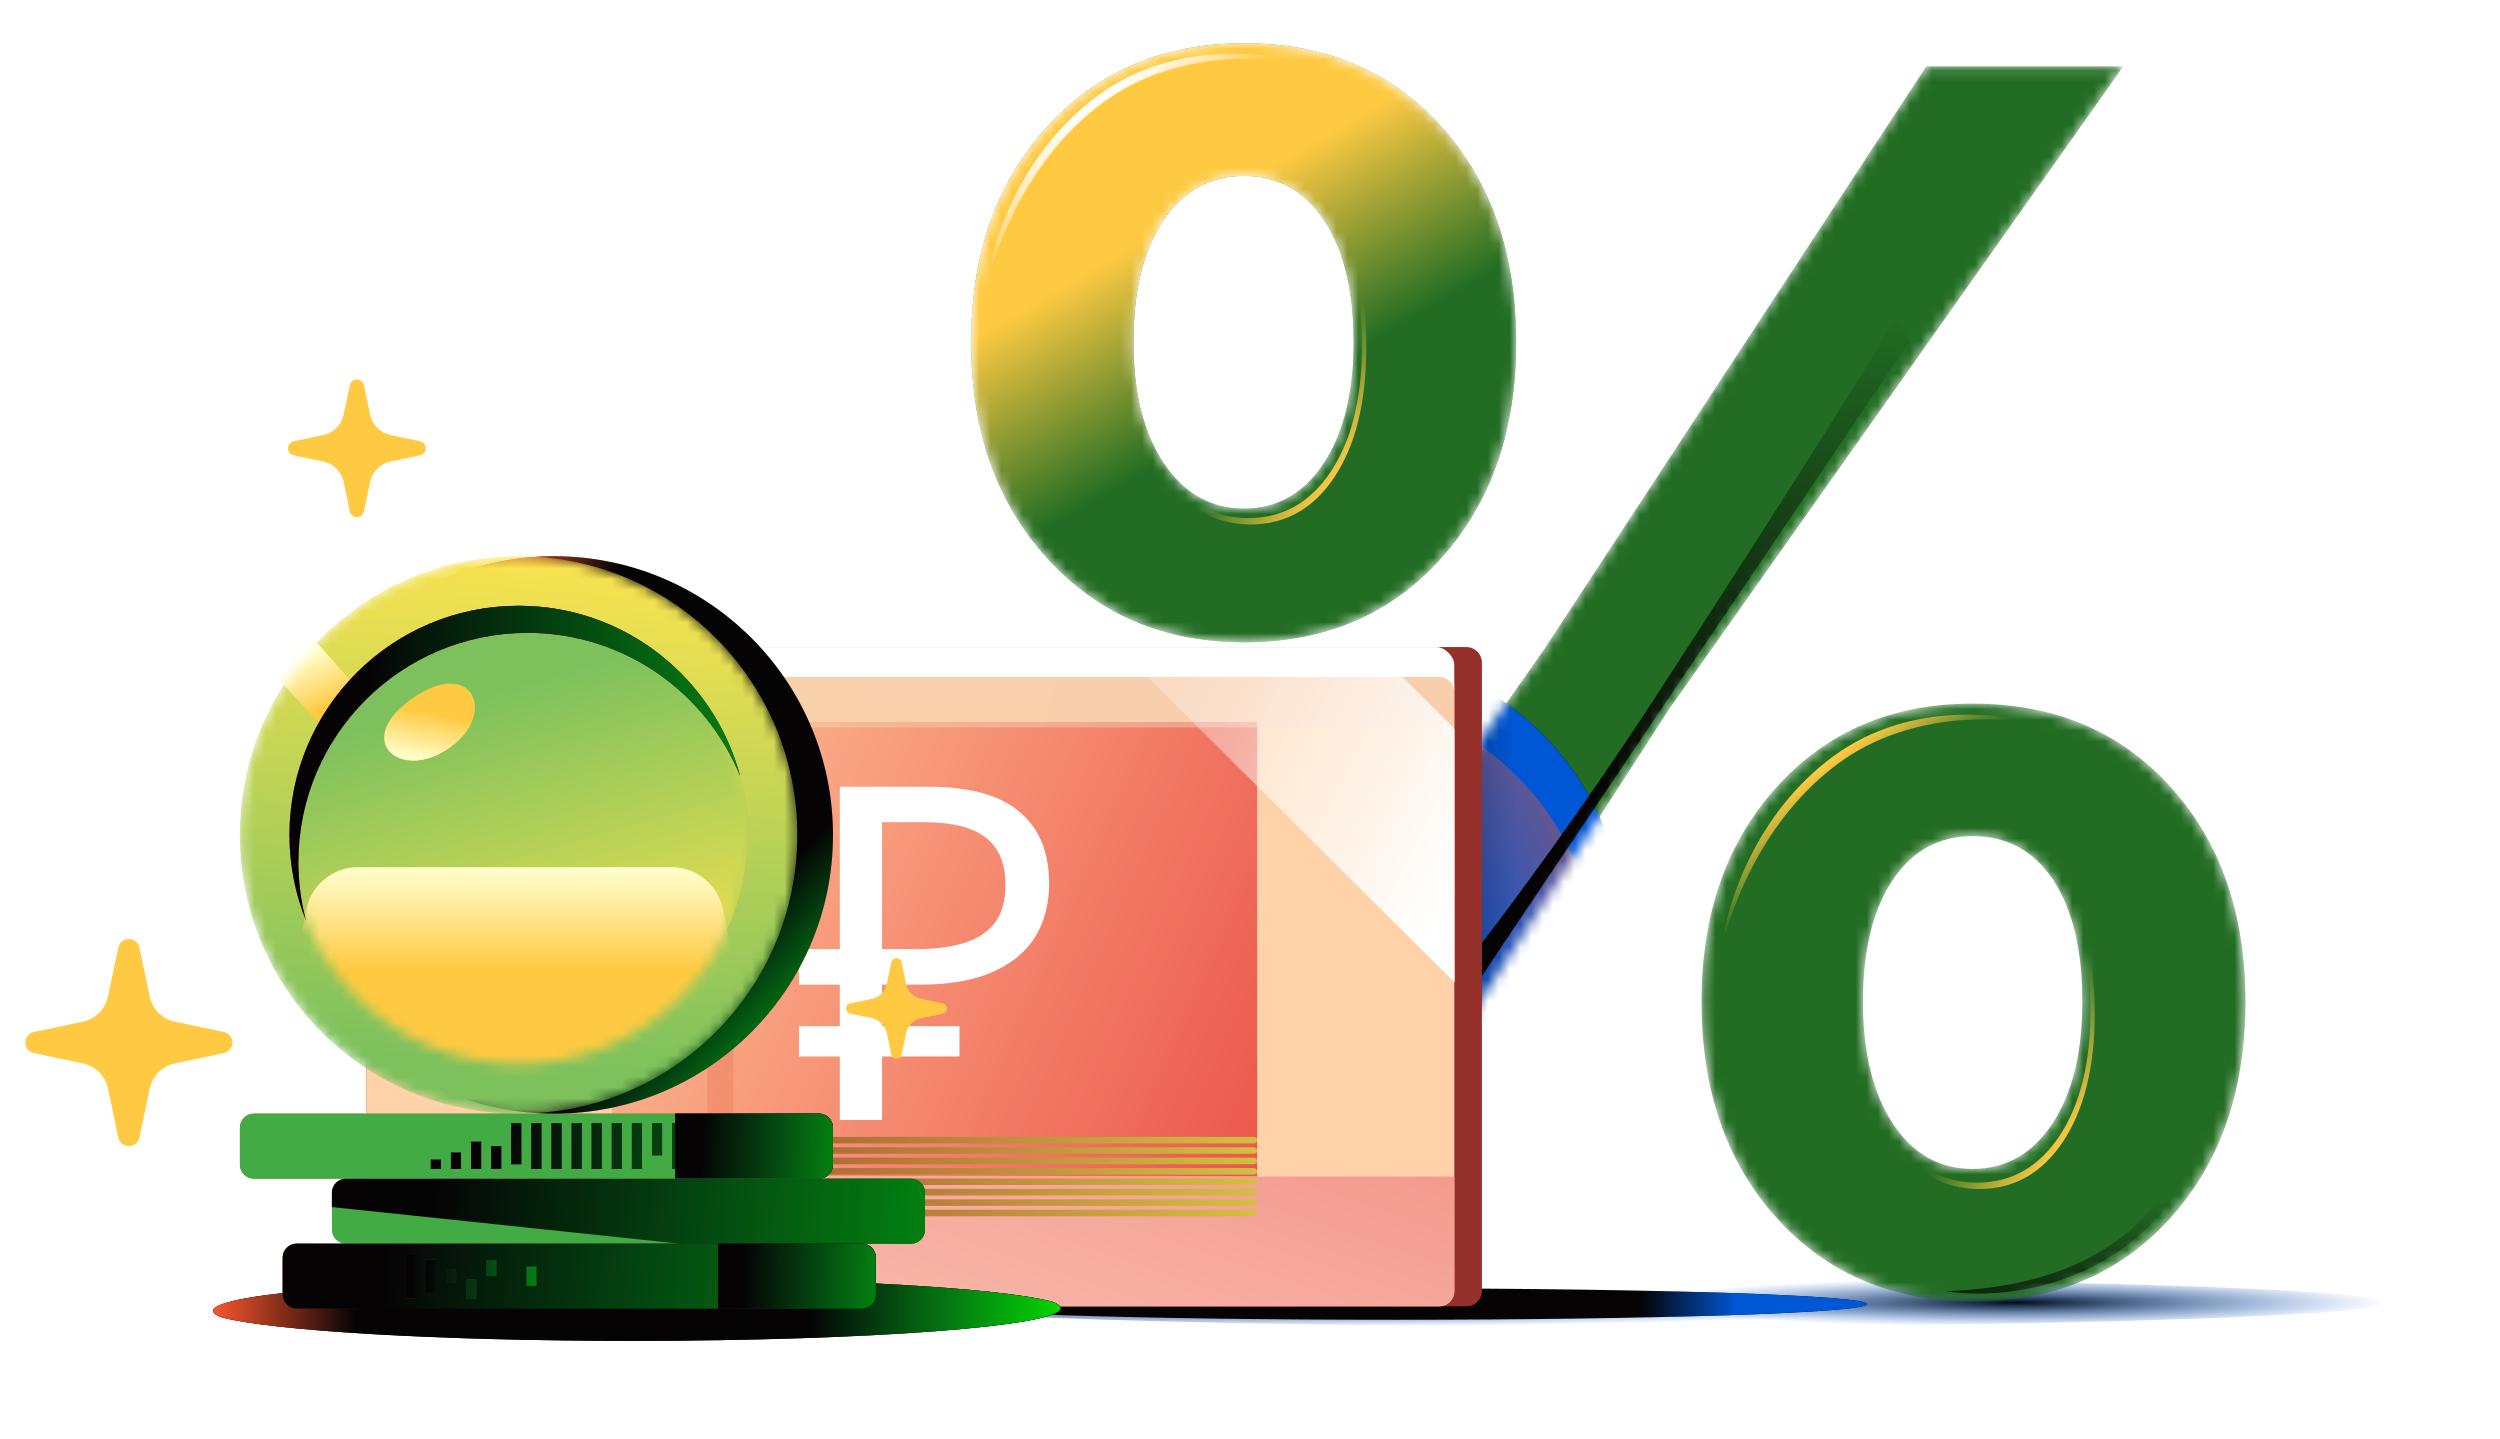 <svg width="231" height="133" viewBox="0 0 231 133" fill="none" xmlns="http://www.w3.org/2000/svg">
<g filter="url(#filter0_f_34201_135374)">
<path d="M220.6 120.361C220.6 119.128 189.492 118.128 151.118 118.128C112.745 118.128 81.637 119.128 81.637 120.361C81.637 121.594 112.745 122.594 151.118 122.594C189.492 122.594 220.6 121.594 220.6 120.361Z" fill="url(#paint0_radial_34201_135374)"/>
<path d="M220.6 120.361C220.6 119.128 189.492 118.128 151.118 118.128C112.745 118.128 81.637 119.128 81.637 120.361C81.637 121.594 112.745 122.594 151.118 122.594C189.492 122.594 220.6 121.594 220.6 120.361Z" fill="url(#paint1_radial_34201_135374)"/>
</g>
<path d="M172.543 120.497C172.543 119.696 153.014 119.047 128.924 119.047C104.834 119.047 85.305 119.696 85.305 120.497C85.305 121.298 104.834 121.947 128.924 121.947C153.014 121.947 172.543 121.298 172.543 120.497Z" fill="#050304"/>
<path d="M172.543 120.497C172.543 119.696 153.014 119.047 128.924 119.047C104.834 119.047 85.305 119.696 85.305 120.497C85.305 121.298 104.834 121.947 128.924 121.947C153.014 121.947 172.543 121.298 172.543 120.497Z" fill="url(#paint2_linear_34201_135374)"/>
<mask id="mask0_34201_135374" style="mask-type:alpha" maskUnits="userSpaceOnUse" x="89" y="4" width="119" height="117">
<path d="M96.784 51.605C92.084 46.456 89.734 39.795 89.734 31.624C89.734 23.461 92.084 16.809 96.784 11.685C101.484 6.562 107.533 4 114.957 4C122.424 4 128.482 6.544 133.129 11.65C137.768 16.748 140.092 23.409 140.092 31.632C140.092 39.795 137.768 46.456 133.129 51.614C128.49 56.764 122.433 59.343 114.957 59.343C107.533 59.334 101.475 56.755 96.784 51.605ZM101.684 118.359L142.633 60.063L177.986 6.128H196.194L154.252 65.491L120.057 118.359H101.684ZM122.32 42.809C124.165 40.012 125.079 36.287 125.079 31.624C125.079 26.856 124.174 23.105 122.363 20.36C120.553 17.616 118.081 16.253 114.948 16.253C111.815 16.253 109.326 17.625 107.489 20.36C105.644 23.105 104.73 26.856 104.73 31.624C104.73 36.287 105.662 40.012 107.533 42.809C109.404 45.605 111.876 47.003 114.948 47.003C118.02 47.003 120.483 45.605 122.32 42.809ZM164.183 112.567C159.535 107.443 157.22 100.765 157.22 92.55C157.22 84.439 159.535 77.822 164.183 72.699C168.822 67.575 174.853 65.013 182.268 65.013C189.797 65.013 195.88 67.558 200.519 72.664C205.158 77.761 207.482 84.396 207.482 92.559C207.482 100.782 205.158 107.452 200.519 112.575C195.872 117.699 189.797 120.26 182.268 120.26C174.853 120.252 168.822 117.69 164.183 112.567ZM189.649 103.813C191.485 101.017 192.408 97.265 192.408 92.55C192.408 87.783 191.511 84.04 189.727 81.33C187.943 78.621 185.454 77.258 182.268 77.258C179.135 77.258 176.663 78.63 174.853 81.365C173.043 84.109 172.138 87.835 172.138 92.55C172.138 97.265 173.06 101.017 174.897 103.813C176.733 106.609 179.196 108.007 182.268 108.007C185.341 108.007 187.804 106.601 189.649 103.813Z" fill="white"/>
</mask>
<g mask="url(#mask0_34201_135374)">
<g filter="url(#filter1_ii_34201_135374)">
<path d="M96.784 51.605C92.084 46.456 89.734 39.795 89.734 31.624C89.734 23.461 92.084 16.809 96.784 11.685C101.484 6.562 107.533 4 114.957 4C122.424 4 128.482 6.544 133.129 11.65C137.768 16.748 140.092 23.409 140.092 31.632C140.092 39.795 137.768 46.456 133.129 51.614C128.49 56.764 122.433 59.343 114.957 59.343C107.533 59.334 101.475 56.755 96.784 51.605ZM101.684 118.359L142.633 60.063L177.986 6.128H196.194L154.252 65.491L120.057 118.359H101.684ZM122.32 42.809C124.165 40.012 125.079 36.287 125.079 31.624C125.079 26.856 124.174 23.105 122.363 20.36C120.553 17.616 118.081 16.253 114.948 16.253C111.815 16.253 109.326 17.625 107.489 20.36C105.644 23.105 104.73 26.856 104.73 31.624C104.73 36.287 105.662 40.012 107.533 42.809C109.404 45.605 111.876 47.003 114.948 47.003C118.02 47.003 120.483 45.605 122.32 42.809ZM164.183 112.567C159.535 107.443 157.22 100.765 157.22 92.55C157.22 84.439 159.535 77.822 164.183 72.699C168.822 67.575 174.853 65.013 182.268 65.013C189.797 65.013 195.88 67.558 200.519 72.664C205.158 77.761 207.482 84.396 207.482 92.559C207.482 100.782 205.158 107.452 200.519 112.575C195.872 117.699 189.797 120.26 182.268 120.26C174.853 120.252 168.822 117.69 164.183 112.567ZM189.649 103.813C191.485 101.017 192.408 97.265 192.408 92.55C192.408 87.783 191.511 84.04 189.727 81.33C187.943 78.621 185.454 77.258 182.268 77.258C179.135 77.258 176.663 78.63 174.853 81.365C173.043 84.109 172.138 87.835 172.138 92.55C172.138 97.265 173.06 101.017 174.897 103.813C176.733 106.609 179.196 108.007 182.268 108.007C185.341 108.007 187.804 106.601 189.649 103.813Z" fill="#226D23"/>
</g>
<g filter="url(#filter2_f_34201_135374)">
<path d="M198.461 113.418C192.162 119.61 183.409 119.926 179.82 119.31C184.104 119.117 192.764 118.389 198.461 112.054C204.158 105.719 205.742 99.53 206.616 91.863C206.447 98.73 204.759 107.226 198.461 113.418Z" fill="url(#paint3_linear_34201_135374)"/>
<path d="M198.461 113.418C192.162 119.61 183.409 119.926 179.82 119.31C184.104 119.117 192.764 118.389 198.461 112.054C204.158 105.719 205.742 99.53 206.616 91.863C206.447 98.73 204.759 107.226 198.461 113.418Z" fill="url(#paint4_linear_34201_135374)"/>
</g>
<g filter="url(#filter3_ii_34201_135374)">
<path d="M96.784 51.605C92.084 46.456 89.734 39.795 89.734 31.624C89.734 23.461 92.084 16.809 96.784 11.685C101.484 6.562 107.533 4 114.957 4C122.424 4 128.482 6.544 133.129 11.65C137.768 16.748 140.092 23.409 140.092 31.632C140.092 39.795 137.768 46.456 133.129 51.614C128.49 56.764 122.433 59.343 114.957 59.343C107.533 59.334 101.475 56.755 96.784 51.605ZM122.32 42.809C124.165 40.012 125.079 36.287 125.079 31.624C125.079 26.856 124.174 23.105 122.363 20.36C120.553 17.616 118.081 16.253 114.948 16.253C111.815 16.253 109.326 17.625 107.489 20.36C105.644 23.105 104.73 26.856 104.73 31.624C104.73 36.287 105.662 40.012 107.533 42.809C109.404 45.605 111.876 47.003 114.948 47.003C118.02 47.003 120.483 45.605 122.32 42.809Z" fill="#226D23"/>
<path d="M96.784 51.605C92.084 46.456 89.734 39.795 89.734 31.624C89.734 23.461 92.084 16.809 96.784 11.685C101.484 6.562 107.533 4 114.957 4C122.424 4 128.482 6.544 133.129 11.65C137.768 16.748 140.092 23.409 140.092 31.632C140.092 39.795 137.768 46.456 133.129 51.614C128.49 56.764 122.433 59.343 114.957 59.343C107.533 59.334 101.475 56.755 96.784 51.605ZM122.32 42.809C124.165 40.012 125.079 36.287 125.079 31.624C125.079 26.856 124.174 23.105 122.363 20.36C120.553 17.616 118.081 16.253 114.948 16.253C111.815 16.253 109.326 17.625 107.489 20.36C105.644 23.105 104.73 26.856 104.73 31.624C104.73 36.287 105.662 40.012 107.533 42.809C109.404 45.605 111.876 47.003 114.948 47.003C118.02 47.003 120.483 45.605 122.32 42.809Z" fill="url(#paint5_linear_34201_135374)"/>
</g>
<g filter="url(#filter4_f_34201_135374)">
<path d="M169.406 69.876C162.19 75.181 159.595 83.534 159.199 87.047C160.109 83.77 162.819 75.737 169.881 70.527C176.572 65.59 185.468 66.086 189.286 67.211C185.666 65.889 176.622 64.57 169.406 69.876Z" fill="url(#paint6_linear_34201_135374)"/>
</g>
<g filter="url(#filter5_f_34201_135374)">
<path d="M101.465 8.814C94.249 14.119 91.653 22.472 91.258 25.985C92.168 22.709 94.878 14.676 101.94 9.465C108.63 4.528 117.527 5.024 121.345 6.149C117.725 4.827 108.681 3.509 101.465 8.814Z" fill="url(#paint7_linear_34201_135374)"/>
</g>
<g filter="url(#filter6_f_34201_135374)">
<path d="M190.651 105.442C192.587 102.495 193.559 98.541 193.559 93.571C193.559 88.547 192.614 84.602 190.734 81.746C188.853 78.891 186.23 77.454 182.873 77.454C182.84 77.454 182.808 77.454 182.776 77.454C186.025 77.482 188.568 78.893 190.396 81.668C192.243 84.472 193.17 88.345 193.17 93.278C193.17 98.158 192.216 102.04 190.315 104.933C188.406 107.818 185.857 109.273 182.678 109.273C179.499 109.273 176.95 107.826 175.05 104.933C173.169 102.068 172.214 98.235 172.196 93.424C172.195 93.473 172.195 93.522 172.195 93.571C172.195 98.541 173.168 102.495 175.103 105.442C177.039 108.389 179.634 109.863 182.873 109.863C186.111 109.863 188.706 108.38 190.651 105.442Z" fill="url(#paint8_linear_34201_135374)"/>
</g>
<g filter="url(#filter7_f_34201_135374)">
<path d="M123.331 44.039C125.266 41.092 126.239 37.138 126.239 32.168C126.239 27.143 125.294 23.199 123.413 20.343C121.533 17.488 118.909 16.051 115.552 16.051C115.52 16.051 115.488 16.051 115.456 16.051C118.705 16.079 121.248 17.489 123.076 20.265C124.922 23.069 125.85 26.942 125.85 31.875C125.85 36.754 124.895 40.636 122.995 43.53C121.086 46.414 118.537 47.87 115.358 47.87C112.179 47.87 109.63 46.423 107.73 43.53C105.849 40.665 104.894 36.831 104.875 32.02C104.875 32.069 104.875 32.119 104.875 32.168C104.875 37.138 105.847 41.092 107.783 44.039C109.718 46.986 112.314 48.459 115.552 48.459C118.79 48.459 121.386 46.977 123.331 44.039Z" fill="url(#paint9_linear_34201_135374)"/>
</g>
<g filter="url(#filter8_f_34201_135374)">
<path d="M124.426 111.339C138.541 111.339 149.984 99.921 149.984 85.837C149.984 71.753 138.541 60.336 124.426 60.336C110.31 60.336 98.867 71.753 98.867 85.837C98.867 99.921 110.31 111.339 124.426 111.339Z" fill="#050304"/>
<path d="M124.426 111.339C138.541 111.339 149.984 99.921 149.984 85.837C149.984 71.753 138.541 60.336 124.426 60.336C110.31 60.336 98.867 71.753 98.867 85.837C98.867 99.921 110.31 111.339 124.426 111.339Z" fill="url(#paint10_linear_34201_135374)"/>
</g>
<g filter="url(#filter9_f_34201_135374)">
<path d="M122.082 115.239C136.198 115.239 147.64 103.822 147.64 89.738C147.64 75.654 136.198 64.236 122.082 64.236C107.966 64.236 96.523 75.654 96.523 89.738C96.523 103.822 107.966 115.239 122.082 115.239Z" fill="url(#paint11_linear_34201_135374)" fill-opacity="0.5"/>
</g>
<g filter="url(#filter10_f_34201_135374)">
<path d="M127.018 105.372C128.036 103.062 160.902 54.582 176.455 31.555L175.181 29.36C173.213 32.787 165.849 44.563 153.068 64.247C140.286 83.932 127.056 99.866 122.039 105.372C123.274 106.335 125.999 107.683 127.018 105.372Z" fill="url(#paint12_linear_34201_135374)"/>
</g>
<g filter="url(#filter11_f_34201_135374)">
<path d="M131.035 52.832C124.736 59.024 115.984 59.34 112.395 58.724C116.678 58.531 125.338 57.803 131.035 51.468C136.732 45.133 138.317 38.944 139.191 31.277C139.021 38.145 137.333 46.64 131.035 52.832Z" fill="url(#paint13_linear_34201_135374)"/>
</g>
</g>
<path d="M135.516 120.702H35.271C34.471 120.702 33.836 120.042 33.836 119.258V61.235C33.836 60.431 34.492 59.791 35.271 59.791H135.495C136.295 59.791 136.93 60.451 136.93 61.235V119.258C136.951 120.063 136.295 120.702 135.516 120.702Z" fill="#95302B"/>
<path d="M132.998 120.7H35.235C34.456 120.7 33.836 120.064 33.836 119.309V63.394C33.836 62.618 34.476 62.002 35.235 62.002H132.978C133.758 62.002 134.377 62.638 134.377 63.394V119.309C134.397 120.084 133.758 120.7 132.998 120.7Z" fill="#FFD2A9"/>
<path d="M116.161 66.707H56.523V108.71H116.161V66.707Z" fill="url(#paint14_linear_34201_135374)"/>
<g style="mix-blend-mode:multiply">
<path d="M33.836 119.311C33.836 120.087 34.476 120.703 35.235 120.703H132.978C133.758 120.703 134.377 120.067 134.377 119.311V108.713H33.836V119.311Z" fill="url(#paint15_linear_34201_135374)"/>
</g>
<g style="mix-blend-mode:multiply">
<path d="M132.998 62.519H35.235C34.456 62.519 33.836 63.155 33.836 63.91V67.211H134.397V63.91C134.397 63.155 133.758 62.519 132.998 62.519Z" fill="url(#paint16_linear_34201_135374)" fill-opacity="0.5"/>
</g>
<path fill-rule="evenodd" clip-rule="evenodd" d="M67.763 61.982H65.344V68.584H67.763V61.982ZM67.763 70.673H65.344V77.275H67.763V70.673ZM65.344 79.362H67.763V85.963H65.344V79.362ZM67.763 88.052H65.344V94.653H67.763V88.052ZM65.344 96.721H67.763V103.322H65.344V96.721ZM67.763 105.41H65.344V112.012H67.763V105.41ZM65.344 114.1H67.763V120.702H65.344V114.1Z" fill="url(#paint17_linear_34201_135374)"/>
<path fill-rule="evenodd" clip-rule="evenodd" d="M54.32 105.044C54.152 105.044 54.016 105.179 54.016 105.346C54.016 105.513 54.152 105.649 54.32 105.649H115.86C116.028 105.649 116.164 105.513 116.164 105.346C116.164 105.179 116.028 105.044 115.86 105.044H54.32ZM54.32 106.006C54.152 106.006 54.016 106.141 54.016 106.308C54.016 106.475 54.152 106.611 54.32 106.611H115.86C116.028 106.611 116.164 106.475 116.164 106.308C116.164 106.141 116.028 106.006 115.86 106.006H54.32ZM54.016 107.27C54.016 107.103 54.152 106.968 54.32 106.968H115.86C116.028 106.968 116.164 107.103 116.164 107.27C116.164 107.437 116.028 107.572 115.86 107.572H54.32C54.152 107.572 54.016 107.437 54.016 107.27ZM54.32 107.93C54.152 107.93 54.016 108.065 54.016 108.232C54.016 108.399 54.152 108.534 54.32 108.534H115.86C116.028 108.534 116.164 108.399 116.164 108.232C116.164 108.065 116.028 107.93 115.86 107.93H54.32ZM54.016 109.194C54.016 109.027 54.152 108.892 54.32 108.892H115.86C116.028 108.892 116.164 109.027 116.164 109.194C116.164 109.361 116.028 109.496 115.86 109.496H54.32C54.152 109.496 54.016 109.361 54.016 109.194ZM54.32 109.854C54.152 109.854 54.016 109.99 54.016 110.156C54.016 110.323 54.152 110.459 54.32 110.459H115.86C116.028 110.459 116.164 110.323 116.164 110.156C116.164 109.99 116.028 109.854 115.86 109.854H54.32ZM54.016 111.118C54.016 110.951 54.152 110.816 54.32 110.816H115.86C116.028 110.816 116.164 110.951 116.164 111.118C116.164 111.285 116.028 111.42 115.86 111.42H54.32C54.152 111.42 54.016 111.285 54.016 111.118ZM54.32 111.778C54.152 111.778 54.016 111.913 54.016 112.08C54.016 112.247 54.152 112.382 54.32 112.382H115.86C116.028 112.382 116.164 112.247 116.164 112.08C116.164 111.913 116.028 111.778 115.86 111.778H54.32Z" fill="url(#paint18_linear_34201_135374)"/>
<path fill-rule="evenodd" clip-rule="evenodd" d="M134.372 118.886V63.935C134.372 63.186 133.748 62.555 132.963 62.555H35.23C34.465 62.555 33.821 63.166 33.821 63.935L33.197 118.897C33.194 118.861 33.193 118.825 33.193 118.789L32.957 61.171C32.957 60.402 33.601 59.791 34.365 59.791H132.728C133.513 59.791 134.373 60.655 134.373 61.404V118.789C134.374 118.822 134.373 118.854 134.372 118.886Z" fill="white"/>
<path d="M77.6 103.483V72.693H85.751C89.538 72.693 92.341 73.455 94.162 74.979C96.012 76.502 96.937 78.716 96.937 81.62C96.937 83.575 96.489 85.256 95.593 86.665C94.697 88.045 93.367 89.109 91.604 89.856C89.87 90.603 87.717 90.977 85.144 90.977H81.502V103.483H77.6ZM73.828 97.618V94.815H88.656V97.618H73.828ZM73.828 90.977V87.7H83.757V90.977H73.828ZM84.581 87.7C86.344 87.7 87.832 87.513 89.046 87.139C90.289 86.766 91.243 86.147 91.908 85.285C92.573 84.423 92.905 83.244 92.905 81.749C92.905 79.794 92.298 78.342 91.084 77.394C89.87 76.445 87.977 75.971 85.404 75.971H81.502V87.7H84.581Z" fill="white"/>
<path fill-rule="evenodd" clip-rule="evenodd" d="M127.744 60.722L134.405 67.346V90.776L104.188 60.722H127.744Z" fill="url(#paint19_linear_34201_135374)"/>
<g clip-path="url(#clip0_34201_135374)">
<path d="M98.001 120.87C98.001 120.668 97.734 120.466 97.216 120.275C92.437 119.012 77.248 118.1 59.251 118.1C37.412 118.1 19.699 119.458 19.699 121.125C19.699 121.326 19.967 121.528 20.485 121.719C25.28 122.982 40.453 123.895 58.449 123.895C80.289 123.895 98.001 122.536 98.001 120.87Z" fill="#050304"/>
<path d="M98.001 120.87C98.001 120.668 97.734 120.466 97.216 120.275C92.437 119.012 77.248 118.1 59.251 118.1C37.412 118.1 19.699 119.458 19.699 121.125C19.699 121.326 19.967 121.528 20.485 121.719C25.28 122.982 40.453 123.895 58.449 123.895C80.289 123.895 98.001 122.536 98.001 120.87Z" fill="url(#paint20_linear_34201_135374)"/>
<path d="M98.001 120.87C98.001 120.668 97.734 120.466 97.216 120.275C92.437 119.012 77.248 118.1 59.251 118.1C37.412 118.1 19.699 119.458 19.699 121.125C19.699 121.326 19.967 121.528 20.485 121.719C25.28 122.982 40.453 123.895 58.449 123.895C80.289 123.895 98.001 122.536 98.001 120.87Z" fill="#050304"/>
<path d="M98.001 120.87C98.001 120.668 97.734 120.466 97.216 120.275C92.437 119.012 77.248 118.1 59.251 118.1C37.412 118.1 19.699 119.458 19.699 121.125C19.699 121.326 19.967 121.528 20.485 121.719C25.28 122.982 40.453 123.895 58.449 123.895C80.289 123.895 98.001 122.536 98.001 120.87Z" fill="url(#paint21_linear_34201_135374)"/>
<path d="M83.303 88.917C83.257 88.693 83.059 88.533 82.83 88.533V88.533C82.602 88.533 82.404 88.693 82.357 88.917L81.939 90.907C81.793 91.603 81.249 92.146 80.553 92.292L78.564 92.711C78.34 92.758 78.18 92.955 78.18 93.184V93.184C78.18 93.413 78.34 93.61 78.564 93.657L80.553 94.076C81.249 94.222 81.793 94.765 81.939 95.461L82.357 97.451C82.404 97.675 82.602 97.835 82.83 97.835V97.835C83.059 97.835 83.257 97.675 83.303 97.451L83.722 95.461C83.868 94.765 84.412 94.222 85.108 94.076L87.097 93.657C87.321 93.61 87.481 93.413 87.481 93.184V93.184C87.481 92.955 87.321 92.758 87.097 92.711L85.108 92.292C84.412 92.146 83.868 91.603 83.722 90.907L83.303 88.917Z" fill="#FFCA42"/>
<path d="M75.688 108.907L23.45 108.907C22.745 108.907 22.168 108.33 22.168 107.624L22.168 104.182C22.168 103.476 22.745 102.899 23.45 102.899L75.688 102.899C76.393 102.899 76.97 103.476 76.97 104.182L76.97 107.624C76.97 108.33 76.393 108.907 75.688 108.907Z" fill="#FA552D"/>
<path d="M75.688 108.907L23.45 108.907C22.745 108.907 22.168 108.33 22.168 107.624L22.168 104.182C22.168 103.476 22.745 102.899 23.45 102.899L75.688 102.899C76.393 102.899 76.97 103.476 76.97 104.182L76.97 107.624C76.97 108.33 76.393 108.907 75.688 108.907Z" fill="#42AB44"/>
<path d="M40.738 107.149L39.809 107.149L39.809 108.009L40.738 108.009L40.738 107.149ZM42.597 106.496L41.668 106.496L41.668 108.009L42.597 108.009L42.597 106.496ZM44.457 105.495L43.527 105.495L43.527 108.009L44.457 108.009L44.457 105.495ZM46.316 105.899L45.386 105.899L45.386 108.009L46.316 108.009L46.316 105.899ZM48.169 103.79L47.239 103.79L47.239 107.579L48.169 107.579L48.169 103.79ZM50.028 103.79L49.098 103.79L49.098 108.009L50.028 108.009L50.028 103.79ZM51.887 103.79L50.958 103.79L50.958 108.009L51.887 108.009L51.887 103.79ZM53.746 103.79L52.817 103.79L52.817 108.009L53.746 108.009L53.746 103.79ZM55.599 103.79L54.669 103.79L54.669 108.009L55.599 108.009L55.599 103.79ZM57.458 103.79L56.529 103.79L56.529 108.009L57.458 108.009L57.458 103.79ZM59.318 103.79L58.388 103.79L58.388 108.009L59.318 108.009L59.318 103.79ZM61.177 103.79L60.247 103.79L60.247 106.752L61.177 106.752L61.177 103.79ZM63.03 103.79L62.1 103.79L62.1 108.009L63.03 108.009L63.03 103.79ZM64.889 103.79L63.959 103.79L63.959 108.009L64.889 108.009L64.889 103.79ZM66.748 103.79L65.819 103.79L65.819 108.009L66.748 108.009L66.748 103.79ZM68.607 103.79L67.678 103.79L67.678 108.009L68.607 108.009L68.607 103.79ZM70.46 103.79L69.531 103.79L69.531 108.009L70.46 108.009L70.46 103.79ZM72.319 103.79L71.39 103.79L71.39 108.009L72.319 108.009L72.319 103.79ZM74.179 103.79L73.249 103.79L73.249 108.009L74.179 108.009L74.179 103.79ZM76.038 103.79L75.108 103.79L75.108 108.009L76.038 108.009L76.038 103.79Z" fill="#5F1A58"/>
<path d="M40.738 107.149L39.809 107.149L39.809 108.009L40.738 108.009L40.738 107.149ZM42.597 106.496L41.668 106.496L41.668 108.009L42.597 108.009L42.597 106.496ZM44.457 105.495L43.527 105.495L43.527 108.009L44.457 108.009L44.457 105.495ZM46.316 105.899L45.386 105.899L45.386 108.009L46.316 108.009L46.316 105.899ZM48.169 103.79L47.239 103.79L47.239 107.579L48.169 107.579L48.169 103.79ZM50.028 103.79L49.098 103.79L49.098 108.009L50.028 108.009L50.028 103.79ZM51.887 103.79L50.958 103.79L50.958 108.009L51.887 108.009L51.887 103.79ZM53.746 103.79L52.817 103.79L52.817 108.009L53.746 108.009L53.746 103.79ZM55.599 103.79L54.669 103.79L54.669 108.009L55.599 108.009L55.599 103.79ZM57.458 103.79L56.529 103.79L56.529 108.009L57.458 108.009L57.458 103.79ZM59.318 103.79L58.388 103.79L58.388 108.009L59.318 108.009L59.318 103.79ZM61.177 103.79L60.247 103.79L60.247 106.752L61.177 106.752L61.177 103.79ZM63.03 103.79L62.1 103.79L62.1 108.009L63.03 108.009L63.03 103.79ZM64.889 103.79L63.959 103.79L63.959 108.009L64.889 108.009L64.889 103.79ZM66.748 103.79L65.819 103.79L65.819 108.009L66.748 108.009L66.748 103.79ZM68.607 103.79L67.678 103.79L67.678 108.009L68.607 108.009L68.607 103.79ZM70.46 103.79L69.531 103.79L69.531 108.009L70.46 108.009L70.46 103.79ZM72.319 103.79L71.39 103.79L71.39 108.009L72.319 108.009L72.319 103.79ZM74.179 103.79L73.249 103.79L73.249 108.009L74.179 108.009L74.179 103.79ZM76.038 103.79L75.108 103.79L75.108 108.009L76.038 108.009L76.038 103.79Z" fill="#050304"/>
<path d="M40.738 107.149L39.809 107.149L39.809 108.009L40.738 108.009L40.738 107.149ZM42.597 106.496L41.668 106.496L41.668 108.009L42.597 108.009L42.597 106.496ZM44.457 105.495L43.527 105.495L43.527 108.009L44.457 108.009L44.457 105.495ZM46.316 105.899L45.386 105.899L45.386 108.009L46.316 108.009L46.316 105.899ZM48.169 103.79L47.239 103.79L47.239 107.579L48.169 107.579L48.169 103.79ZM50.028 103.79L49.098 103.79L49.098 108.009L50.028 108.009L50.028 103.79ZM51.887 103.79L50.958 103.79L50.958 108.009L51.887 108.009L51.887 103.79ZM53.746 103.79L52.817 103.79L52.817 108.009L53.746 108.009L53.746 103.79ZM55.599 103.79L54.669 103.79L54.669 108.009L55.599 108.009L55.599 103.79ZM57.458 103.79L56.529 103.79L56.529 108.009L57.458 108.009L57.458 103.79ZM59.318 103.79L58.388 103.79L58.388 108.009L59.318 108.009L59.318 103.79ZM61.177 103.79L60.247 103.79L60.247 106.752L61.177 106.752L61.177 103.79ZM63.03 103.79L62.1 103.79L62.1 108.009L63.03 108.009L63.03 103.79ZM64.889 103.79L63.959 103.79L63.959 108.009L64.889 108.009L64.889 103.79ZM66.748 103.79L65.819 103.79L65.819 108.009L66.748 108.009L66.748 103.79ZM68.607 103.79L67.678 103.79L67.678 108.009L68.607 108.009L68.607 103.79ZM70.46 103.79L69.531 103.79L69.531 108.009L70.46 108.009L70.46 103.79ZM72.319 103.79L71.39 103.79L71.39 108.009L72.319 108.009L72.319 103.79ZM74.179 103.79L73.249 103.79L73.249 108.009L74.179 108.009L74.179 103.79ZM76.038 103.79L75.108 103.79L75.108 108.009L76.038 108.009L76.038 103.79Z" fill="url(#paint22_linear_34201_135374)"/>
<path d="M75.687 108.907L62.391 108.907L62.391 102.899L75.681 102.899C76.386 102.899 76.963 103.476 76.963 104.182L76.963 107.624C76.969 108.33 76.392 108.907 75.687 108.907Z" fill="#050304"/>
<path d="M75.687 108.907L62.391 108.907L62.391 102.899L75.681 102.899C76.386 102.899 76.963 103.476 76.963 104.182L76.963 107.624C76.969 108.33 76.392 108.907 75.687 108.907Z" fill="url(#paint23_linear_34201_135374)"/>
<path d="M75.687 108.907L62.391 108.907L62.391 102.899L75.681 102.899C76.386 102.899 76.963 103.476 76.963 104.182L76.963 107.624C76.969 108.33 76.392 108.907 75.687 108.907Z" fill="#050304"/>
<path d="M75.687 108.907L62.391 108.907L62.391 102.899L75.681 102.899C76.386 102.899 76.963 103.476 76.963 104.182L76.963 107.624C76.969 108.33 76.392 108.907 75.687 108.907Z" fill="url(#paint24_linear_34201_135374)"/>
<path d="M84.181 114.919L31.95 114.919C31.245 114.919 30.668 114.342 30.668 113.637L30.668 110.194C30.668 109.489 31.245 108.912 31.95 108.912L84.188 108.912C84.893 108.912 85.47 109.489 85.47 110.194L85.47 113.637C85.464 114.342 84.893 114.919 84.181 114.919Z" fill="#42AB44"/>
<path d="M84.181 114.919L62.89 114.919L30.668 111.534L30.668 110.194C30.668 109.489 31.245 108.912 31.95 108.912L84.188 108.912C84.893 108.912 85.47 109.489 85.47 110.194L85.47 113.637C85.464 114.342 84.893 114.919 84.181 114.919Z" fill="#050304"/>
<path d="M84.181 114.919L62.89 114.919L30.668 111.534L30.668 110.194C30.668 109.489 31.245 108.912 31.95 108.912L84.188 108.912C84.893 108.912 85.47 109.489 85.47 110.194L85.47 113.637C85.464 114.342 84.893 114.919 84.181 114.919Z" fill="url(#paint25_linear_34201_135374)"/>
<path d="M79.641 120.921L27.403 120.921C26.698 120.921 26.121 120.344 26.121 119.639L26.121 116.196C26.121 115.491 26.698 114.914 27.403 114.914L79.641 114.914C80.346 114.914 80.923 115.491 80.923 116.196L80.923 119.639C80.923 120.351 80.346 120.921 79.641 120.921Z" fill="#050304"/>
<path d="M79.641 120.921L27.403 120.921C26.698 120.921 26.121 120.344 26.121 119.639L26.121 116.196C26.121 115.491 26.698 114.914 27.403 114.914L79.641 114.914C80.346 114.914 80.923 115.491 80.923 116.196L80.923 119.639C80.923 120.351 80.346 120.921 79.641 120.921Z" fill="url(#paint26_linear_34201_135374)"/>
<path d="M79.641 120.921L27.403 120.921C26.698 120.921 26.121 120.344 26.121 119.639L26.121 116.196C26.121 115.491 26.698 114.914 27.403 114.914L79.641 114.914C80.346 114.914 80.923 115.491 80.923 116.196L80.923 119.639C80.923 120.351 80.346 120.921 79.641 120.921Z" fill="#050304"/>
<path d="M79.641 120.921L27.403 120.921C26.698 120.921 26.121 120.344 26.121 119.639L26.121 116.196C26.121 115.491 26.698 114.914 27.403 114.914L79.641 114.914C80.346 114.914 80.923 115.491 80.923 116.196L80.923 119.639C80.923 120.351 80.346 120.921 79.641 120.921Z" fill="url(#paint27_linear_34201_135374)"/>
<path d="M79.642 120.921L66.352 120.921L66.352 114.914L79.642 114.914C80.347 114.914 80.924 115.491 80.924 116.196L80.924 119.639C80.924 120.351 80.347 120.921 79.642 120.921Z" fill="#050304"/>
<path d="M79.642 120.921L66.352 120.921L66.352 114.914L79.642 114.914C80.347 114.914 80.924 115.491 80.924 116.196L80.924 119.639C80.924 120.351 80.347 120.921 79.642 120.921Z" fill="url(#paint28_linear_34201_135374)"/>
<path d="M79.642 120.921L66.352 120.921L66.352 114.914L79.642 114.914C80.347 114.914 80.924 115.491 80.924 116.196L80.924 119.639C80.924 120.351 80.347 120.921 79.642 120.921Z" fill="#050304"/>
<path d="M79.642 120.921L66.352 120.921L66.352 114.914L79.642 114.914C80.347 114.914 80.924 115.491 80.924 116.196L80.924 119.639C80.924 120.351 80.347 120.921 79.642 120.921Z" fill="url(#paint29_linear_34201_135374)"/>
<path d="M38.43 115.854L37.5 115.854L37.5 119.989L38.43 119.989L38.43 115.854ZM40.289 116.373L39.359 116.373L39.359 119.469L40.289 119.469L40.289 116.373ZM42.142 117.328L41.212 117.328L41.212 118.514L42.142 118.514L42.142 117.328ZM44.001 118.2L43.071 118.2L43.071 119.989L44.001 119.989L44.001 118.2ZM45.86 116.431L44.931 116.431L44.931 117.918L45.86 117.918L45.86 116.431ZM49.572 117.027L48.642 117.027L48.642 118.815L49.572 118.815L49.572 117.027Z" fill="#5F1A58"/>
<path d="M38.43 115.854L37.5 115.854L37.5 119.989L38.43 119.989L38.43 115.854ZM40.289 116.373L39.359 116.373L39.359 119.469L40.289 119.469L40.289 116.373ZM42.142 117.328L41.212 117.328L41.212 118.514L42.142 118.514L42.142 117.328ZM44.001 118.2L43.071 118.2L43.071 119.989L44.001 119.989L44.001 118.2ZM45.86 116.431L44.931 116.431L44.931 117.918L45.86 117.918L45.86 116.431ZM49.572 117.027L48.642 117.027L48.642 118.815L49.572 118.815L49.572 117.027Z" fill="#050304"/>
<path d="M38.43 115.854L37.5 115.854L37.5 119.989L38.43 119.989L38.43 115.854ZM40.289 116.373L39.359 116.373L39.359 119.469L40.289 119.469L40.289 116.373ZM42.142 117.328L41.212 117.328L41.212 118.514L42.142 118.514L42.142 117.328ZM44.001 118.2L43.071 118.2L43.071 119.989L44.001 119.989L44.001 118.2ZM45.86 116.431L44.931 116.431L44.931 117.918L45.86 117.918L45.86 116.431ZM49.572 117.027L48.642 117.027L48.642 118.815L49.572 118.815L49.572 117.027Z" fill="url(#paint30_linear_34201_135374)"/>
<path d="M51.214 102.903C65.438 102.903 76.968 91.373 76.968 77.15C76.968 62.927 65.438 51.397 51.214 51.397C36.991 51.397 25.461 62.927 25.461 77.15C25.461 91.373 36.991 102.903 51.214 102.903Z" fill="#050304"/>
<path d="M51.214 102.903C65.438 102.903 76.968 91.373 76.968 77.15C76.968 62.927 65.438 51.397 51.214 51.397C36.991 51.397 25.461 62.927 25.461 77.15C25.461 91.373 36.991 102.903 51.214 102.903Z" fill="url(#paint31_linear_34201_135374)"/>
<mask id="mask1_34201_135374" style="mask-type:alpha" maskUnits="userSpaceOnUse" x="22" y="51" width="52" height="52">
<path d="M47.917 102.901C62.141 102.901 73.671 91.371 73.671 77.148C73.671 62.925 62.141 51.395 47.917 51.395C33.694 51.395 22.164 62.925 22.164 77.148C22.164 91.371 33.694 102.901 47.917 102.901Z" fill="#91BD65"/>
</mask>
<g mask="url(#mask1_34201_135374)">
<path d="M47.917 102.901C62.141 102.901 73.671 91.371 73.671 77.148C73.671 62.925 62.141 51.395 47.917 51.395C33.694 51.395 22.164 62.925 22.164 77.148C22.164 91.371 33.694 102.901 47.917 102.901Z" fill="url(#paint32_linear_34201_135374)"/>
<path d="M37.98 69.038L26.492 56.325L22.094 58.87L31.826 69.314L37.98 69.038Z" fill="#FFCA42"/>
<path d="M37.98 69.038L26.492 56.325L22.094 58.87L31.826 69.314L37.98 69.038Z" fill="url(#paint33_linear_34201_135374)"/>
<mask id="mask2_34201_135374" style="mask-type:alpha" maskUnits="userSpaceOnUse" x="26" y="55" width="44" height="44">
<path d="M47.918 98.326C59.613 98.326 69.094 88.846 69.094 77.15C69.094 65.455 59.613 55.975 47.918 55.975C36.223 55.975 26.742 65.455 26.742 77.15C26.742 88.846 36.223 98.326 47.918 98.326Z" fill="#91BD65"/>
</mask>
<g mask="url(#mask2_34201_135374)">
<path d="M47.918 98.326C59.613 98.326 69.094 88.846 69.094 77.15C69.094 65.455 59.613 55.975 47.918 55.975C36.223 55.975 26.742 65.455 26.742 77.15C26.742 88.846 36.223 98.326 47.918 98.326Z" fill="#FA552D"/>
<path d="M47.918 98.326C59.613 98.326 69.094 88.846 69.094 77.15C69.094 65.455 59.613 55.975 47.918 55.975C36.223 55.975 26.742 65.455 26.742 77.15C26.742 88.846 36.223 98.326 47.918 98.326Z" fill="url(#paint34_linear_34201_135374)"/>
<path d="M47.918 98.326C59.613 98.326 69.094 88.846 69.094 77.15C69.094 65.455 59.613 55.975 47.918 55.975C36.223 55.975 26.742 65.455 26.742 77.15C26.742 88.846 36.223 98.326 47.918 98.326Z" fill="url(#paint35_linear_34201_135374)"/>
<path d="M24.715 102.442L70.4 102.442L66.823 84.081C66.374 81.785 64.361 80.125 62.021 80.125L33.094 80.125C30.754 80.125 28.741 81.785 28.292 84.081L24.715 102.442Z" fill="#FFCA42"/>
<path d="M24.715 102.442L70.4 102.442L66.823 84.081C66.374 81.785 64.361 80.125 62.021 80.125L33.094 80.125C30.754 80.125 28.741 81.785 28.292 84.081L24.715 102.442Z" fill="url(#paint36_linear_34201_135374)"/>
</g>
<path d="M42.045 68.703C45.763 65.612 43.513 60.83 38.192 64.471C32.242 68.549 37.365 72.594 42.045 68.703Z" fill="#FFCA42"/>
<path d="M42.045 68.703C45.763 65.612 43.513 60.83 38.192 64.471C32.242 68.549 37.365 72.594 42.045 68.703Z" fill="url(#paint37_linear_34201_135374)"/>
<path d="M48.752 58.475C37.058 58.475 27.576 67.957 27.576 79.651C27.576 81.523 27.819 83.337 28.274 85.068C27.287 82.619 26.742 79.952 26.742 77.15C26.742 65.457 36.224 55.975 47.918 55.975C57.74 55.975 65.997 62.668 68.395 71.74C65.254 63.963 57.644 58.475 48.752 58.475Z" fill="#FA552D"/>
<path d="M48.752 58.475C37.058 58.475 27.576 67.957 27.576 79.651C27.576 81.523 27.819 83.337 28.274 85.068C27.287 82.619 26.742 79.952 26.742 77.15C26.742 65.457 36.224 55.975 47.918 55.975C57.74 55.975 65.997 62.668 68.395 71.74C65.254 63.963 57.644 58.475 48.752 58.475Z" fill="url(#paint38_linear_34201_135374)"/>
<path d="M48.752 58.475C37.058 58.475 27.576 67.957 27.576 79.651C27.576 81.523 27.819 83.337 28.274 85.068C27.287 82.619 26.742 79.952 26.742 77.15C26.742 65.457 36.224 55.975 47.918 55.975C57.74 55.975 65.997 62.668 68.395 71.74C65.254 63.963 57.644 58.475 48.752 58.475Z" fill="#050304"/>
<path d="M48.752 58.475C37.058 58.475 27.576 67.957 27.576 79.651C27.576 81.523 27.819 83.337 28.274 85.068C27.287 82.619 26.742 79.952 26.742 77.15C26.742 65.457 36.224 55.975 47.918 55.975C57.74 55.975 65.997 62.668 68.395 71.74C65.254 63.963 57.644 58.475 48.752 58.475Z" fill="url(#paint39_linear_34201_135374)"/>
</g>
<path d="M33.622 35.582C33.558 35.276 33.287 35.057 32.974 35.057V35.057C32.661 35.057 32.391 35.276 32.327 35.582L31.754 38.305C31.554 39.257 30.81 40.001 29.858 40.202L27.135 40.774C26.829 40.839 26.609 41.109 26.609 41.422V41.422C26.609 41.735 26.829 42.005 27.135 42.069L29.858 42.642C30.81 42.842 31.554 43.586 31.754 44.538L32.327 47.262C32.391 47.568 32.661 47.787 32.974 47.787V47.787C33.287 47.787 33.558 47.568 33.622 47.262L34.195 44.538C34.395 43.586 35.139 42.842 36.091 42.642L38.814 42.069C39.12 42.005 39.34 41.735 39.34 41.422V41.422C39.34 41.109 39.12 40.839 38.814 40.774L36.091 40.202C35.139 40.001 34.395 39.257 34.195 38.305L33.622 35.582Z" fill="#FFCA42"/>
<path d="M12.879 87.551C12.783 87.09 12.376 86.761 11.906 86.761V86.761C11.435 86.761 11.029 87.09 10.932 87.551L9.979 92.085C9.734 93.249 8.824 94.159 7.66 94.403L3.126 95.357C2.666 95.454 2.336 95.86 2.336 96.331V96.331C2.336 96.801 2.666 97.207 3.126 97.304L7.66 98.258C8.824 98.502 9.734 99.412 9.979 100.576L10.932 105.111C11.029 105.571 11.435 105.901 11.906 105.901V105.901C12.376 105.901 12.782 105.571 12.879 105.111L13.833 100.576C14.078 99.412 14.987 98.502 16.151 98.258L20.685 97.304C21.146 97.207 21.476 96.801 21.476 96.331V96.331C21.476 95.86 21.146 95.454 20.685 95.357L16.151 94.403C14.987 94.159 14.078 93.249 13.833 92.085L12.879 87.551Z" fill="#FFCA42"/>
</g>
<defs>
<filter id="filter0_f_34201_135374" x="71.637" y="108.128" width="158.965" height="24.466" filterUnits="userSpaceOnUse" color-interpolation-filters="sRGB">
<feFlood flood-opacity="0" result="BackgroundImageFix"/>
<feBlend mode="normal" in="SourceGraphic" in2="BackgroundImageFix" result="shape"/>
<feGaussianBlur stdDeviation="5" result="effect1_foregroundBlur_34201_135374"/>
</filter>
<filter id="filter1_ii_34201_135374" x="87.734" y="2" width="121.746" height="120.261" filterUnits="userSpaceOnUse" color-interpolation-filters="sRGB">
<feFlood flood-opacity="0" result="BackgroundImageFix"/>
<feBlend mode="normal" in="SourceGraphic" in2="BackgroundImageFix" result="shape"/>
<feColorMatrix in="SourceAlpha" type="matrix" values="0 0 0 0 0 0 0 0 0 0 0 0 0 0 0 0 0 0 127 0" result="hardAlpha"/>
<feOffset dx="-2" dy="-2"/>
<feGaussianBlur stdDeviation="2"/>
<feComposite in2="hardAlpha" operator="arithmetic" k2="-1" k3="1"/>
<feColorMatrix type="matrix" values="0 0 0 0 0.168 0 0 0 0 0.537 0 0 0 0 0.175 0 0 0 1 0"/>
<feBlend mode="normal" in2="shape" result="effect1_innerShadow_34201_135374"/>
<feColorMatrix in="SourceAlpha" type="matrix" values="0 0 0 0 0 0 0 0 0 0 0 0 0 0 0 0 0 0 127 0" result="hardAlpha"/>
<feOffset dx="2" dy="2"/>
<feGaussianBlur stdDeviation="2"/>
<feComposite in2="hardAlpha" operator="arithmetic" k2="-1" k3="1"/>
<feColorMatrix type="matrix" values="0 0 0 0 0.328 0 0 0 0 0.996 0 0 0 0 0.341 0 0 0 1 0"/>
<feBlend mode="normal" in2="effect1_innerShadow_34201_135374" result="effect2_innerShadow_34201_135374"/>
</filter>
<filter id="filter2_f_34201_135374" x="177.82" y="89.863" width="30.797" height="31.665" filterUnits="userSpaceOnUse" color-interpolation-filters="sRGB">
<feFlood flood-opacity="0" result="BackgroundImageFix"/>
<feBlend mode="normal" in="SourceGraphic" in2="BackgroundImageFix" result="shape"/>
<feGaussianBlur stdDeviation="1" result="effect1_foregroundBlur_34201_135374"/>
</filter>
<filter id="filter3_ii_34201_135374" x="88.734" y="3" width="52.359" height="57.343" filterUnits="userSpaceOnUse" color-interpolation-filters="sRGB">
<feFlood flood-opacity="0" result="BackgroundImageFix"/>
<feBlend mode="normal" in="SourceGraphic" in2="BackgroundImageFix" result="shape"/>
<feColorMatrix in="SourceAlpha" type="matrix" values="0 0 0 0 0 0 0 0 0 0 0 0 0 0 0 0 0 0 127 0" result="hardAlpha"/>
<feOffset dx="-1" dy="-1"/>
<feGaussianBlur stdDeviation="1"/>
<feComposite in2="hardAlpha" operator="arithmetic" k2="-1" k3="1"/>
<feColorMatrix type="matrix" values="0 0 0 0 0.168 0 0 0 0 0.537 0 0 0 0 0.175 0 0 0 1 0"/>
<feBlend mode="normal" in2="shape" result="effect1_innerShadow_34201_135374"/>
<feColorMatrix in="SourceAlpha" type="matrix" values="0 0 0 0 0 0 0 0 0 0 0 0 0 0 0 0 0 0 127 0" result="hardAlpha"/>
<feOffset dx="1" dy="1"/>
<feGaussianBlur stdDeviation="1"/>
<feComposite in2="hardAlpha" operator="arithmetic" k2="-1" k3="1"/>
<feColorMatrix type="matrix" values="0 0 0 0 0.328 0 0 0 0 0.996 0 0 0 0 0.341 0 0 0 1 0"/>
<feBlend mode="normal" in2="effect1_innerShadow_34201_135374" result="effect2_innerShadow_34201_135374"/>
</filter>
<filter id="filter4_f_34201_135374" x="157.199" y="64.031" width="34.086" height="25.016" filterUnits="userSpaceOnUse" color-interpolation-filters="sRGB">
<feFlood flood-opacity="0" result="BackgroundImageFix"/>
<feBlend mode="normal" in="SourceGraphic" in2="BackgroundImageFix" result="shape"/>
<feGaussianBlur stdDeviation="1" result="effect1_foregroundBlur_34201_135374"/>
</filter>
<filter id="filter5_f_34201_135374" x="89.258" y="2.97" width="34.086" height="25.016" filterUnits="userSpaceOnUse" color-interpolation-filters="sRGB">
<feFlood flood-opacity="0" result="BackgroundImageFix"/>
<feBlend mode="normal" in="SourceGraphic" in2="BackgroundImageFix" result="shape"/>
<feGaussianBlur stdDeviation="1" result="effect1_foregroundBlur_34201_135374"/>
</filter>
<filter id="filter6_f_34201_135374" x="170.195" y="75.454" width="25.363" height="36.408" filterUnits="userSpaceOnUse" color-interpolation-filters="sRGB">
<feFlood flood-opacity="0" result="BackgroundImageFix"/>
<feBlend mode="normal" in="SourceGraphic" in2="BackgroundImageFix" result="shape"/>
<feGaussianBlur stdDeviation="1" result="effect1_foregroundBlur_34201_135374"/>
</filter>
<filter id="filter7_f_34201_135374" x="102.875" y="14.051" width="25.363" height="36.408" filterUnits="userSpaceOnUse" color-interpolation-filters="sRGB">
<feFlood flood-opacity="0" result="BackgroundImageFix"/>
<feBlend mode="normal" in="SourceGraphic" in2="BackgroundImageFix" result="shape"/>
<feGaussianBlur stdDeviation="1" result="effect1_foregroundBlur_34201_135374"/>
</filter>
<filter id="filter8_f_34201_135374" x="88.867" y="50.336" width="71.117" height="71.003" filterUnits="userSpaceOnUse" color-interpolation-filters="sRGB">
<feFlood flood-opacity="0" result="BackgroundImageFix"/>
<feBlend mode="normal" in="SourceGraphic" in2="BackgroundImageFix" result="shape"/>
<feGaussianBlur stdDeviation="5" result="effect1_foregroundBlur_34201_135374"/>
</filter>
<filter id="filter9_f_34201_135374" x="95.523" y="63.236" width="53.117" height="53.003" filterUnits="userSpaceOnUse" color-interpolation-filters="sRGB">
<feFlood flood-opacity="0" result="BackgroundImageFix"/>
<feBlend mode="normal" in="SourceGraphic" in2="BackgroundImageFix" result="shape"/>
<feGaussianBlur stdDeviation="0.5" result="effect1_foregroundBlur_34201_135374"/>
</filter>
<filter id="filter10_f_34201_135374" x="118.839" y="26.16" width="60.814" height="83.688" filterUnits="userSpaceOnUse" color-interpolation-filters="sRGB">
<feFlood flood-opacity="0" result="BackgroundImageFix"/>
<feBlend mode="normal" in="SourceGraphic" in2="BackgroundImageFix" result="shape"/>
<feGaussianBlur stdDeviation="1.6" result="effect1_foregroundBlur_34201_135374"/>
</filter>
<filter id="filter11_f_34201_135374" x="110.395" y="29.277" width="30.797" height="31.665" filterUnits="userSpaceOnUse" color-interpolation-filters="sRGB">
<feFlood flood-opacity="0" result="BackgroundImageFix"/>
<feBlend mode="normal" in="SourceGraphic" in2="BackgroundImageFix" result="shape"/>
<feGaussianBlur stdDeviation="1" result="effect1_foregroundBlur_34201_135374"/>
</filter>
<radialGradient id="paint0_radial_34201_135374" cx="0" cy="0" r="1" gradientUnits="userSpaceOnUse" gradientTransform="translate(114.242 120.733) rotate(-90) scale(1.885 63.364)">
<stop stop-color="#000A17"/>
<stop offset="1" stop-color="#0057D6" stop-opacity="0"/>
</radialGradient>
<radialGradient id="paint1_radial_34201_135374" cx="0" cy="0" r="1" gradientUnits="userSpaceOnUse" gradientTransform="translate(186.184 120.361) rotate(-90) scale(2.233 34.415)">
<stop stop-color="#000C1D"/>
<stop offset="1" stop-color="#0057D6" stop-opacity="0"/>
</radialGradient>
<linearGradient id="paint2_linear_34201_135374" x1="160.528" y1="121.947" x2="151.618" y2="121.947" gradientUnits="userSpaceOnUse">
<stop stop-color="#0057D6"/>
<stop offset="1" stop-color="#0057D6" stop-opacity="0"/>
</linearGradient>
<linearGradient id="paint3_linear_34201_135374" x1="199.037" y1="113.575" x2="188.511" y2="108.011" gradientUnits="userSpaceOnUse">
<stop stop-color="#216C22"/>
<stop offset="1" stop-color="#216C22" stop-opacity="0"/>
</linearGradient>
<linearGradient id="paint4_linear_34201_135374" x1="183.556" y1="123.988" x2="183.556" y2="110.916" gradientUnits="userSpaceOnUse">
<stop stop-color="#050304"/>
<stop offset="1" stop-color="#050304" stop-opacity="0"/>
</linearGradient>
<linearGradient id="paint5_linear_34201_135374" x1="112.852" y1="9.947" x2="127.935" y2="36.12" gradientUnits="userSpaceOnUse">
<stop offset="0.229" stop-color="#FFCA42"/>
<stop offset="0.851" stop-color="#FFCA42" stop-opacity="0"/>
</linearGradient>
<linearGradient id="paint6_linear_34201_135374" x1="168.238" y1="70.995" x2="172.509" y2="76.548" gradientUnits="userSpaceOnUse">
<stop stop-color="#FFCA42"/>
<stop offset="1" stop-color="#FFCA42" stop-opacity="0"/>
</linearGradient>
<linearGradient id="paint7_linear_34201_135374" x1="100.296" y1="9.933" x2="104.568" y2="15.487" gradientUnits="userSpaceOnUse">
<stop stop-color="white"/>
<stop offset="1" stop-color="white" stop-opacity="0"/>
</linearGradient>
<linearGradient id="paint8_linear_34201_135374" x1="191.277" y1="104.842" x2="184.805" y2="99.861" gradientUnits="userSpaceOnUse">
<stop stop-color="#FFCA42"/>
<stop offset="1" stop-color="#FFCA42" stop-opacity="0"/>
</linearGradient>
<linearGradient id="paint9_linear_34201_135374" x1="123.957" y1="43.439" x2="117.484" y2="38.458" gradientUnits="userSpaceOnUse">
<stop stop-color="#FFCA42"/>
<stop offset="1" stop-color="#FFCA42" stop-opacity="0"/>
</linearGradient>
<linearGradient id="paint10_linear_34201_135374" x1="140.128" y1="71.197" x2="122.993" y2="71.197" gradientUnits="userSpaceOnUse">
<stop stop-color="#0057D6"/>
<stop offset="1" stop-color="#0057D6" stop-opacity="0"/>
</linearGradient>
<linearGradient id="paint11_linear_34201_135374" x1="150.828" y1="83.54" x2="134.631" y2="90.498" gradientUnits="userSpaceOnUse">
<stop stop-color="#FA552D"/>
<stop offset="1" stop-color="#FA552D" stop-opacity="0"/>
</linearGradient>
<linearGradient id="paint12_linear_34201_135374" x1="149.247" y1="29.36" x2="149.247" y2="106.648" gradientUnits="userSpaceOnUse">
<stop stop-color="#216C22"/>
<stop offset="0.577" stop-color="#050304"/>
<stop offset="1" stop-color="#050304"/>
</linearGradient>
<linearGradient id="paint13_linear_34201_135374" x1="131.611" y1="52.989" x2="121.085" y2="47.425" gradientUnits="userSpaceOnUse">
<stop stop-color="#216C22"/>
<stop offset="1" stop-color="#216C22" stop-opacity="0"/>
</linearGradient>
<linearGradient id="paint14_linear_34201_135374" x1="124.806" y1="122.939" x2="48.626" y2="89.158" gradientUnits="userSpaceOnUse">
<stop stop-color="#E7423E"/>
<stop offset="1" stop-color="#FFC095"/>
</linearGradient>
<linearGradient id="paint15_linear_34201_135374" x1="-123.498" y1="-70.044" x2="-174.845" y2="82.678" gradientUnits="userSpaceOnUse">
<stop stop-color="#E7423E"/>
<stop offset="1" stop-color="#FFE5D3"/>
</linearGradient>
<linearGradient id="paint16_linear_34201_135374" x1="42.795" y1="59.356" x2="115.49" y2="75.49" gradientUnits="userSpaceOnUse">
<stop stop-color="#F1D5AC"/>
<stop offset="1" stop-color="#F3CAB2"/>
</linearGradient>
<linearGradient id="paint17_linear_34201_135374" x1="122.82" y1="1.625" x2="77.371" y2="129.451" gradientUnits="userSpaceOnUse">
<stop stop-color="#1CFF4E"/>
<stop offset="1" stop-color="#FF1C1C" stop-opacity="0"/>
</linearGradient>
<linearGradient id="paint18_linear_34201_135374" x1="45.295" y1="108.713" x2="147.191" y2="112.66" gradientUnits="userSpaceOnUse">
<stop stop-color="#932C32"/>
<stop offset="1" stop-color="#F1FF4A"/>
</linearGradient>
<linearGradient id="paint19_linear_34201_135374" x1="135.778" y1="79.921" x2="97.361" y2="60.555" gradientUnits="userSpaceOnUse">
<stop stop-color="white"/>
<stop offset="1" stop-color="white" stop-opacity="0"/>
</linearGradient>
<linearGradient id="paint20_linear_34201_135374" x1="19.699" y1="120.997" x2="98.001" y2="120.997" gradientUnits="userSpaceOnUse">
<stop stop-color="#FA552D"/>
<stop offset="0.104" stop-color="#FA552D" stop-opacity="0"/>
<stop offset="0.81" stop-color="#5F1A58" stop-opacity="0"/>
<stop offset="1" stop-color="#5F1A58"/>
</linearGradient>
<linearGradient id="paint21_linear_34201_135374" x1="98.001" y1="123.895" x2="19.783" y2="123.895" gradientUnits="userSpaceOnUse">
<stop stop-color="#04D600"/>
<stop offset="0.297" stop-color="#00D63C" stop-opacity="0"/>
<stop offset="0.833" stop-color="#FA552D" stop-opacity="0"/>
<stop offset="1" stop-color="#FA552D"/>
</linearGradient>
<linearGradient id="paint22_linear_34201_135374" x1="96.699" y1="110.61" x2="23.881" y2="105.378" gradientUnits="userSpaceOnUse">
<stop stop-color="#04D600"/>
<stop offset="0.7" stop-color="#00D63C" stop-opacity="0"/>
</linearGradient>
<linearGradient id="paint23_linear_34201_135374" x1="71.933" y1="106.65" x2="62.282" y2="106.65" gradientUnits="userSpaceOnUse">
<stop stop-color="#5F1A58"/>
<stop offset="1" stop-color="#5F1A58" stop-opacity="0"/>
</linearGradient>
<linearGradient id="paint24_linear_34201_135374" x1="85.274" y1="112.611" x2="55.845" y2="112.013" gradientUnits="userSpaceOnUse">
<stop stop-color="#04D600"/>
<stop offset="0.7" stop-color="#00D63C" stop-opacity="0"/>
</linearGradient>
<linearGradient id="paint25_linear_34201_135374" x1="116.723" y1="118.623" x2="6.648" y2="110.223" gradientUnits="userSpaceOnUse">
<stop stop-color="#04D600"/>
<stop offset="0.7" stop-color="#00D63C" stop-opacity="0"/>
</linearGradient>
<linearGradient id="paint26_linear_34201_135374" x1="26.121" y1="118.19" x2="34.135" y2="118.19" gradientUnits="userSpaceOnUse">
<stop stop-color="#FA552D"/>
<stop offset="1" stop-color="#FA552D" stop-opacity="0"/>
</linearGradient>
<linearGradient id="paint27_linear_34201_135374" x1="112.176" y1="124.625" x2="2.101" y2="116.225" gradientUnits="userSpaceOnUse">
<stop stop-color="#04D600"/>
<stop offset="0.7" stop-color="#00D63C" stop-opacity="0"/>
</linearGradient>
<linearGradient id="paint28_linear_34201_135374" x1="66.512" y1="117.87" x2="76.129" y2="117.87" gradientUnits="userSpaceOnUse">
<stop stop-color="#5F1A58"/>
<stop offset="1" stop-color="#5F1A58" stop-opacity="0"/>
</linearGradient>
<linearGradient id="paint29_linear_34201_135374" x1="89.234" y1="124.625" x2="59.806" y2="124.028" gradientUnits="userSpaceOnUse">
<stop stop-color="#04D600"/>
<stop offset="0.7" stop-color="#00D63C" stop-opacity="0"/>
</linearGradient>
<linearGradient id="paint30_linear_34201_135374" x1="56.457" y1="122.538" x2="32.082" y2="121.943" gradientUnits="userSpaceOnUse">
<stop stop-color="#04D600"/>
<stop offset="0.7" stop-color="#00D63C" stop-opacity="0"/>
</linearGradient>
<linearGradient id="paint31_linear_34201_135374" x1="86.626" y1="89.924" x2="45.151" y2="51.397" gradientUnits="userSpaceOnUse">
<stop stop-color="#04D600"/>
<stop offset="0.297" stop-color="#00D63C" stop-opacity="0"/>
<stop offset="0.833" stop-color="#FA552D" stop-opacity="0"/>
<stop offset="1" stop-color="#FA552D"/>
</linearGradient>
<linearGradient id="paint32_linear_34201_135374" x1="37.099" y1="97.448" x2="41.474" y2="48.973" gradientUnits="userSpaceOnUse">
<stop stop-color="#7DC15D"/>
<stop offset="1" stop-color="#FEE54F"/>
</linearGradient>
<linearGradient id="paint33_linear_34201_135374" x1="28.184" y1="60.492" x2="30.428" y2="65.301" gradientUnits="userSpaceOnUse">
<stop stop-color="#FEFFCF"/>
<stop offset="1" stop-color="#FEFFCF" stop-opacity="0"/>
</linearGradient>
<linearGradient id="paint34_linear_34201_135374" x1="43.892" y1="98.641" x2="43.892" y2="58.892" gradientUnits="userSpaceOnUse">
<stop stop-color="#FFCA42"/>
<stop offset="1" stop-color="#FFCA42" stop-opacity="0"/>
</linearGradient>
<linearGradient id="paint35_linear_34201_135374" x1="38.569" y1="65.986" x2="47.918" y2="98.326" gradientUnits="userSpaceOnUse">
<stop stop-color="#7DC15D"/>
<stop offset="1" stop-color="#FEE54F"/>
</linearGradient>
<linearGradient id="paint36_linear_34201_135374" x1="47.558" y1="80.125" x2="47.558" y2="89.665" gradientUnits="userSpaceOnUse">
<stop stop-color="#FEFFCF"/>
<stop offset="1" stop-color="#FEFFCF" stop-opacity="0"/>
</linearGradient>
<linearGradient id="paint37_linear_34201_135374" x1="37.8" y1="70.107" x2="38.762" y2="65.619" gradientUnits="userSpaceOnUse">
<stop stop-color="#FEFFCF"/>
<stop offset="1" stop-color="#FEFFCF" stop-opacity="0"/>
</linearGradient>
<linearGradient id="paint38_linear_34201_135374" x1="37.801" y1="57.609" x2="41.969" y2="72.676" gradientUnits="userSpaceOnUse">
<stop stop-color="#5F1A58"/>
<stop offset="1" stop-color="#5F1A58" stop-opacity="0"/>
</linearGradient>
<linearGradient id="paint39_linear_34201_135374" x1="92.149" y1="103.007" x2="8.01" y2="101.999" gradientUnits="userSpaceOnUse">
<stop stop-color="#04D600"/>
<stop offset="0.7" stop-color="#00D63C" stop-opacity="0"/>
</linearGradient>
<clipPath id="clip0_34201_135374">
<rect width="98" height="98" fill="white" transform="translate(0 26)"/>
</clipPath>
</defs>
</svg>
